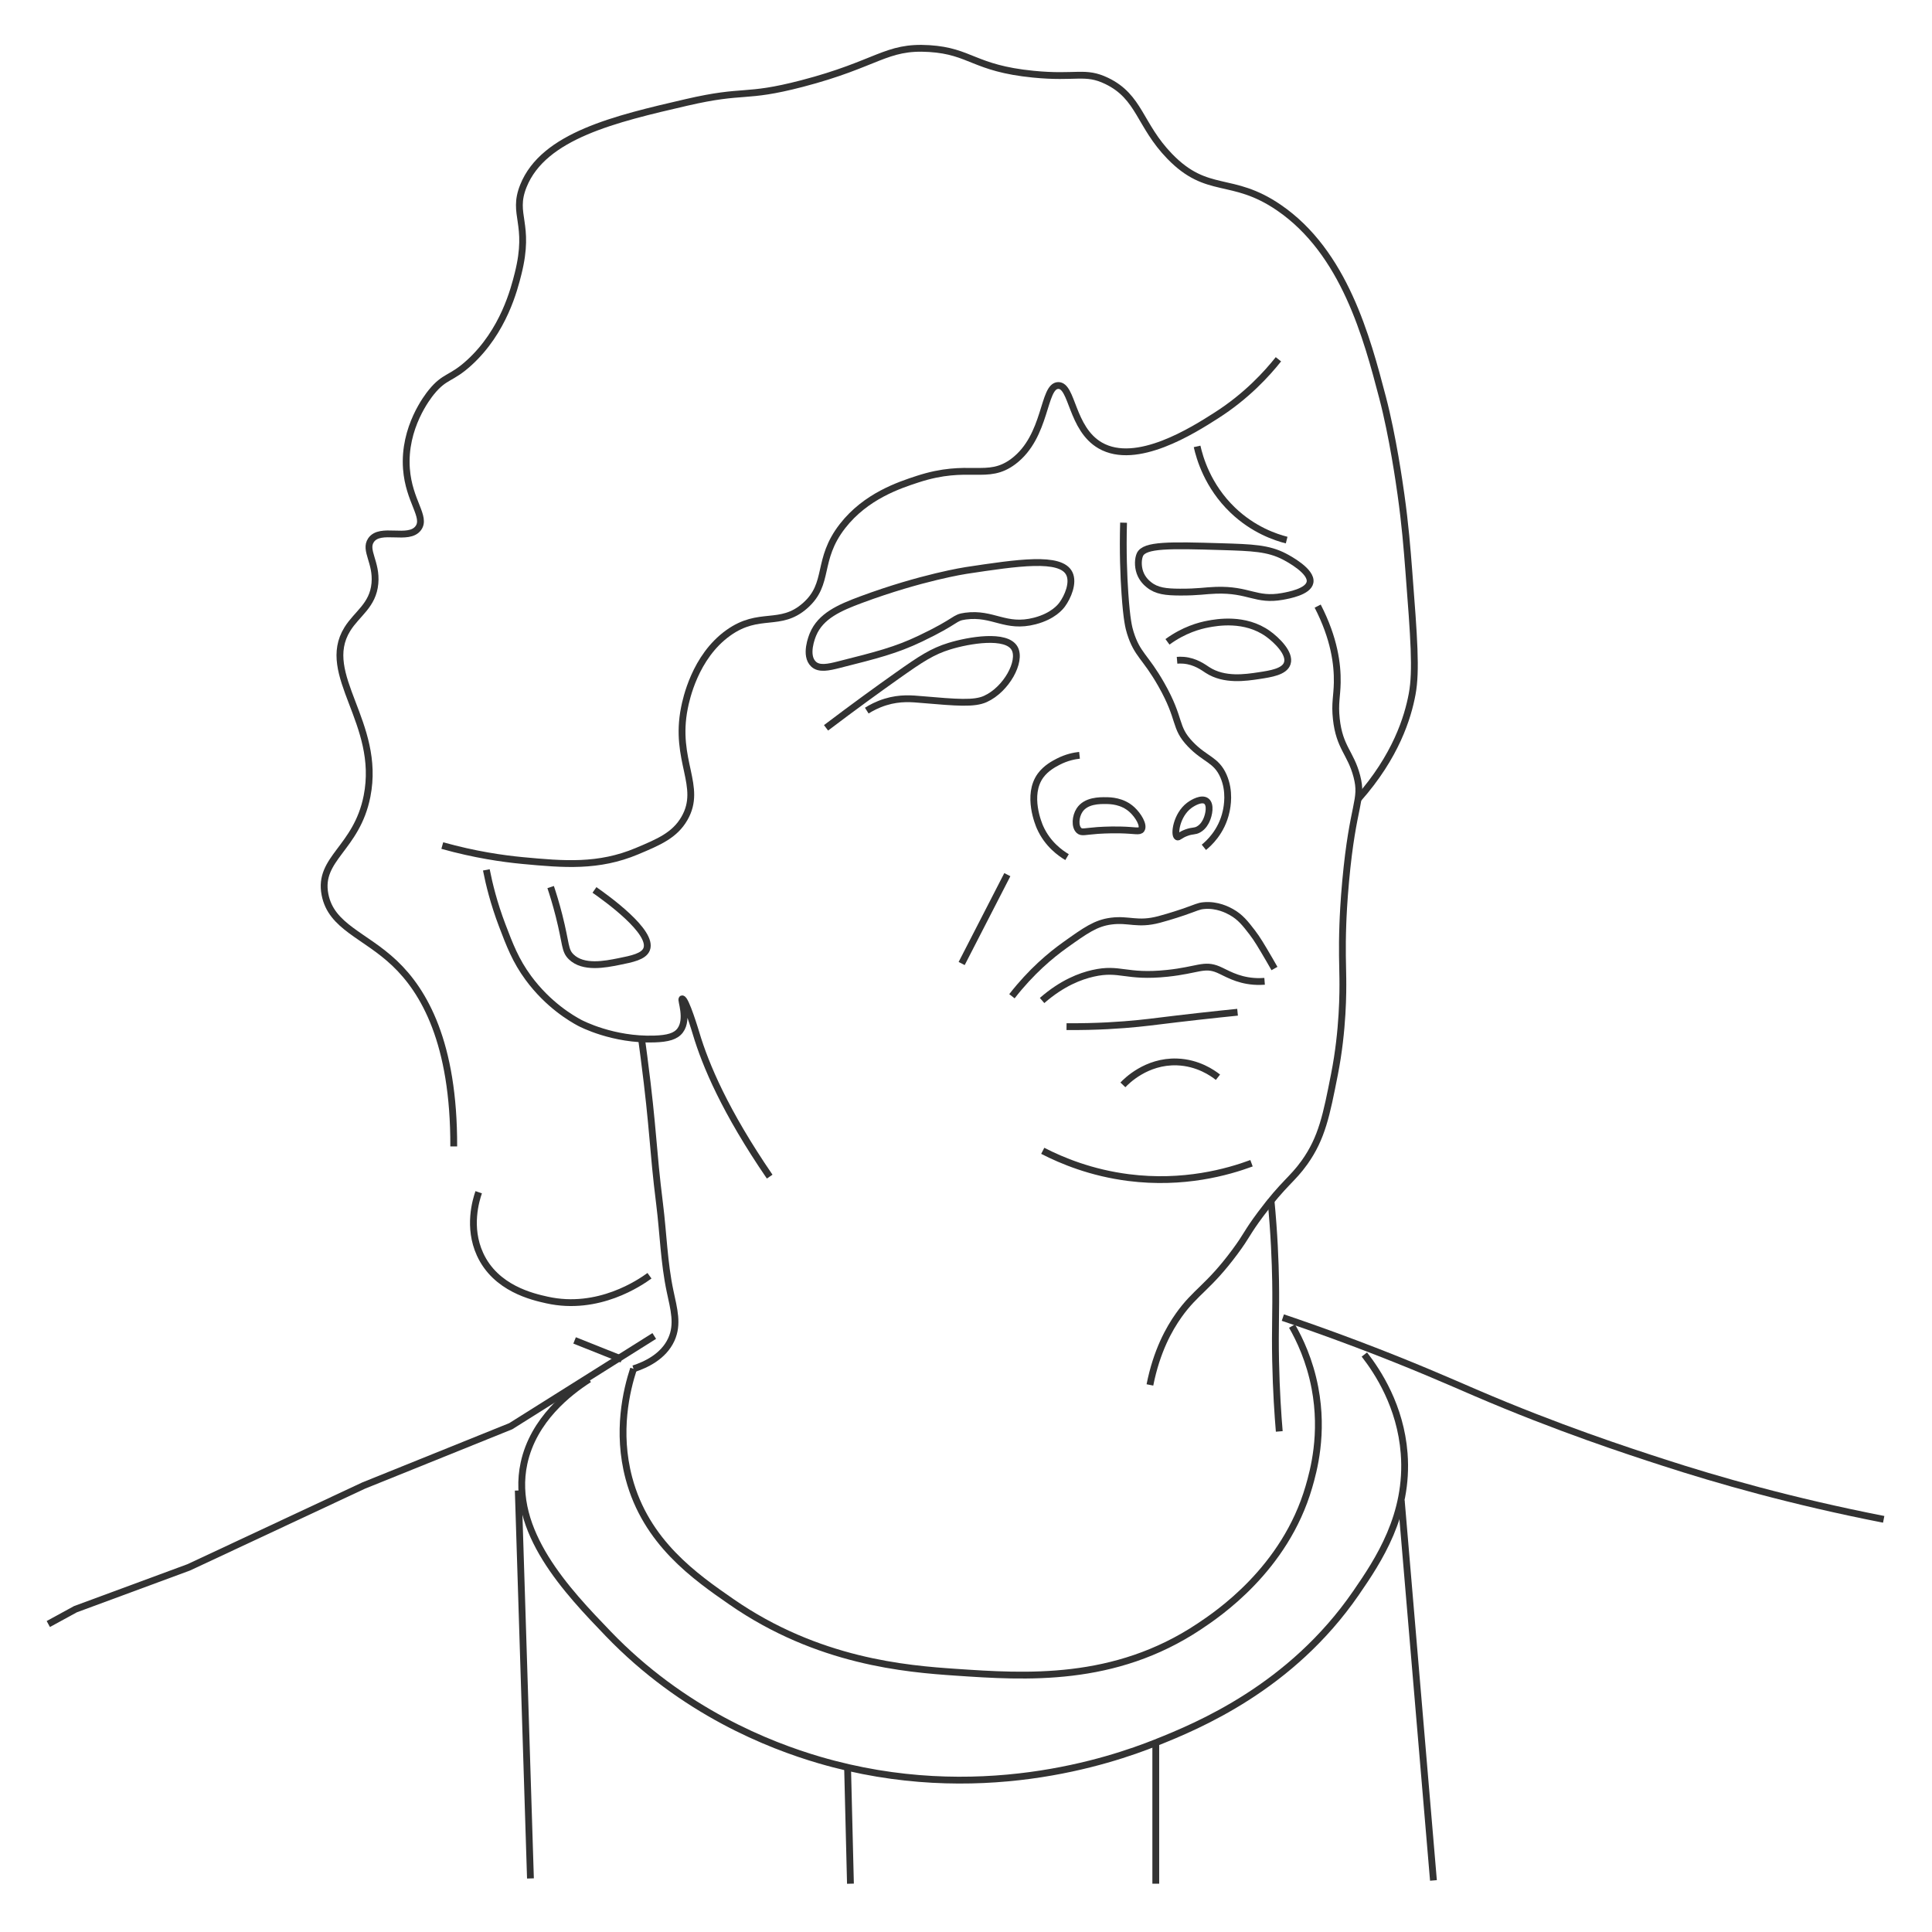 <?xml version="1.0" encoding="UTF-8"?>
<!-- Generator: Adobe Illustrator 27.4.1, SVG Export Plug-In . SVG Version: 6.00 Build 0)  -->
<svg xmlns="http://www.w3.org/2000/svg" xmlns:xlink="http://www.w3.org/1999/xlink" version="1.0" id="Layer_1" x="0px" y="0px" width="283.465px" height="283.465px" viewBox="0 0 283.465 283.465" style="enable-background:new 0 0 283.465 283.465;" xml:space="preserve">
<style type="text/css">
	.st0{display:none;fill:none;stroke:#231F20;stroke-width:0.25;stroke-miterlimit:10;}
	.st1{fill:none;stroke:#323232;stroke-miterlimit:10;}
</style>
<rect x="7.087" y="7.087" class="st0" width="269.291" height="269.291"></rect>
<g>
	<path class="st1" d="M156.889,84.147c-1.258-2.541-7.558-1.591-15.146-0.446c-0,0-6.514,0.983-15.407,4.284   c-3.203,1.189-5.934,2.401-7.051,5.088c-0.12,0.288-1.286,3.094,0.087,4.373   c0.819,0.764,2.206,0.455,3.656,0.089c5.618-1.417,8.428-2.126,12.012-3.838c5.597-2.672,4.845-3.066,6.616-3.302   c4.082-0.544,5.849,1.846,10.184,0.714c2.695-0.703,3.765-2.085,4.004-2.41   C156.661,87.589,157.561,85.505,156.889,84.147z"></path>
	<path class="st1" d="M164.85,76.688c-0.122,4.295,0.025,7.827,0.198,10.359c0.269,3.938,0.572,5.082,0.792,5.789   c1.013,3.25,2.202,3.462,4.556,7.617c2.955,5.215,1.826,6.192,4.259,8.734c2.167,2.265,3.792,2.251,4.853,4.672   c0.99,2.259,0.545,4.485,0.396,5.18c-0.651,3.045-2.647,4.781-3.269,5.281"></path>
	<path class="st1" d="M167.465,121.69c0.409-0.609-0.468-2.063-1.373-2.894c-1.423-1.306-3.195-1.323-3.814-1.33   c-0.943-0.009-2.954-0.029-3.89,1.408c-0.605,0.929-0.711,2.393-0.076,2.972c0.401,0.365,0.835,0.14,2.746,0   c0,0,1.545-0.113,3.28-0.078C166.566,121.813,167.194,122.094,167.465,121.69z"></path>
	<path class="st1" d="M172.728,122.785c-0.505-0.294-0.127-3.201,1.754-4.614c0.589-0.442,1.853-1.136,2.517-0.626   c0.671,0.516,0.384,1.998,0,2.816c-0.116,0.247-0.438,0.932-1.144,1.33c-0.576,0.325-0.844,0.141-1.754,0.469   C173.127,122.511,172.931,122.903,172.728,122.785z"></path>
	<path class="st1" d="M156.558,125.757c-0.947-0.559-2.864-1.888-3.966-4.38c-0.174-0.394-2.017-4.712,0.076-7.586   c0.808-1.109,1.999-1.726,2.593-2.034c1.244-0.644,2.387-0.859,3.127-0.939"></path>
	<path class="st1" d="M148.472,146.17c2.837-3.647,5.709-6.03,7.78-7.508c3.017-2.153,4.525-3.229,6.789-3.519   c2.613-0.335,3.833,0.607,7.017-0.235c1.709-0.451,3.585-1.095,3.585-1.095c1.938-0.665,2.152-0.86,2.975-0.939   c1.973-0.189,3.547,0.662,4.043,0.939c1.332,0.743,2.055,1.68,3.051,2.972c0.758,0.983,1.344,1.985,2.517,3.989   c0.324,0.553,0.586,1.015,0.763,1.33"></path>
	<path class="st1" d="M152.896,146.795c2.976-2.597,5.638-3.571,7.475-3.989c3.98-0.904,4.784,0.647,10.908,0   c4.462-0.471,5.379-1.437,7.475-0.547c1.126,0.478,2.676,1.526,5.187,1.721c0.671,0.052,1.228,0.029,1.602,0"></path>
	<path class="st1" d="M156.482,150.628c4.468,0.038,8.054-0.221,10.526-0.469c2.293-0.23,3.863-0.474,8.695-1.017   c2.491-0.28,4.532-0.491,5.873-0.626"></path>
	<path class="st1" d="M121.197,106.788c4.108-3.111,7.667-5.684,10.459-7.66c3.501-2.477,5.151-3.559,7.646-4.325   c2.83-0.869,8.404-1.841,9.58,0.36c1.001,1.874-1.216,5.985-4.306,7.389c-1.639,0.745-4.198,0.526-9.316,0.09   c-1.411-0.12-3.178-0.316-5.361,0.36c-1.192,0.369-2.115,0.877-2.724,1.262"></path>
	<path class="st1" d="M171.292,94.172c2.436-1.772,4.697-2.376,5.976-2.613c1.249-0.231,5.396-1,8.789,1.442   c1.2,0.864,3.299,2.843,2.812,4.325c-0.406,1.237-2.417,1.542-4.131,1.802c-1.977,0.3-5.096,0.773-7.558-0.811   c-0.611-0.393-1.776-1.296-3.515-1.442c-0.404-0.034-0.741-0.019-0.967,0"></path>
	<path class="st1" d="M167.249,81.376c0.666-1.477,4.437-1.395,11.953-1.171c4.553,0.135,6.878,0.228,9.228,1.442   c0.663,0.342,4.072,2.173,3.779,3.785c-0.253,1.39-3.132,1.909-4.043,2.073   c-3.907,0.703-4.898-1.058-9.755-0.901c-1.618,0.052-2.584,0.282-5.273,0.27   c-2.079-0.009-3.424-0.155-4.57-1.081c-0.276-0.223-0.967-0.796-1.318-1.802   C166.915,83.034,166.984,81.965,167.249,81.376z"></path>
	<path class="st1" d="M193.332,88.93c2.453,4.764,2.92,8.572,2.872,11.217c-0.038,2.063-0.384,3.047-0.137,5.328   c0.459,4.244,2.101,4.955,3.008,8.412c0.947,3.611-0.585,3.824-1.641,15.423   c-0.273,3-0.369,5.167-0.41,6.309c-0.135,3.758-0.022,6.008,0,7.992c0.019,1.736,0.055,7.496-1.231,14.021   c-1.177,5.974-1.837,9.325-4.376,12.899c-1.818,2.559-3.026,3.019-6.427,7.571   c-2.157,2.888-1.936,3.058-3.829,5.608c-3.863,5.205-5.726,5.766-8.204,9.254   c-1.434,2.017-3.253,5.267-4.239,10.235"></path>
	<path class="st1" d="M183.623,170.672c-3.461,1.28-9.964,3.135-18.05,2.103c-5.453-0.696-9.744-2.466-12.58-3.926   "></path>
	<path class="st1" d="M164.753,159.174c0.493-0.519,3.429-3.515,7.931-3.365c3.078,0.103,5.226,1.621,6.017,2.243"></path>
	<path class="st1" d="M112.928,172.635c-6.537-9.545-9.415-16.375-10.803-21.031c0-0-1.55-5.2-2.051-5.048   c-0.238,0.072,0.966,2.958-0.274,4.627c-0.648,0.873-1.806,1.199-3.829,1.262   c-6.023,0.186-10.678-2.243-10.939-2.384c-1.088-0.584-4.573-2.575-7.521-6.59   c-1.86-2.533-2.724-4.805-3.829-7.711c-1.226-3.224-1.917-6.053-2.325-8.132"></path>
	<path class="st1" d="M87.221,130.572c1.779,1.243,8.635,6.16,7.657,8.693c-0.42,1.088-2.169,1.437-4.102,1.823   c-1.974,0.394-5.195,1.037-6.974-0.701c-0.973-0.951-0.714-1.832-1.778-6.029   c-0.457-1.802-0.914-3.255-1.231-4.206"></path>
	<path class="st1" d="M147.797,128.329c-2.233,4.346-4.467,8.693-6.7,13.039"></path>
	<path class="st1" d="M186.468,175.974c0.491,5.058,0.642,9.188,0.69,12.03c0.076,4.552-0.099,6.722,0,11.637   c0.089,4.436,0.341,8.042,0.537,10.379"></path>
	<path class="st1" d="M92.951,200.832c1.73-0.562,4.396-1.757,5.554-4.32c1.006-2.227,0.377-4.392-0.192-7.069   c-0.89-4.188-0.999-8.512-1.532-12.764c-1.053-8.396-0.863-10.551-2.298-21.6   c-0.129-0.994-0.239-1.813-0.314-2.359"></path>
	<path class="st1" d="M95.293,187.179c-1.359,0.989-7.502,5.234-15.035,3.558c-2.093-0.466-7.529-1.676-9.831-6.72   c-1.812-3.972-0.592-7.939-0.193-9.091"></path>
	<path class="st1" d="M91.245,199.433c-2.313-0.922-4.626-1.845-6.939-2.767"></path>
	<path class="st1" d="M66.573,168.206c0.044-15.224-4.355-22.783-8.674-26.879c-4.378-4.152-9.301-5.342-10.216-10.08   c-1.03-5.332,4.646-6.731,6.168-14.428c2.128-10.761-7.027-17.825-2.891-24.508   c1.424-2.301,3.755-3.476,4.048-6.72c0.278-3.082-1.569-4.853-0.578-6.324c1.346-2,5.52,0.135,6.939-1.779   c1.224-1.651-1.377-3.921-1.735-8.696c-0.454-6.072,3.135-10.618,3.662-11.265   c1.995-2.451,2.866-1.849,5.59-4.348c5.018-4.603,6.564-10.777,7.132-13.044   c1.868-7.458-0.953-8.538,0.771-12.847c2.962-7.403,13.543-9.854,23.901-12.254   c8.736-2.024,8.39-0.538,16.962-2.767c11.124-2.892,12.292-5.547,18.697-5.139   c6.098,0.389,6.516,2.889,15.228,3.755c6.343,0.631,7.604-0.547,10.794,0.988   c4.872,2.345,4.79,6.469,9.252,11.068c5.572,5.743,9.054,2.769,15.999,7.51   c9.641,6.582,12.939,19.148,15.228,27.867c1.509,5.751,2.482,12.69,2.699,14.23   c0.626,4.464,0.89,7.816,1.157,11.266c0.751,9.734,1.127,14.6,0.486,18.029   c-0.637,3.407-2.362,9.108-7.932,15.396"></path>
	<path class="st1" d="M64.893,124.061c4.774,1.336,8.845,1.921,11.799,2.2c6.04,0.57,11.128,0.991,16.759-1.375   c3.211-1.349,5.545-2.33,6.972-4.812c2.719-4.727-1.56-8.451,0-16.222c0.228-1.133,1.501-7.476,6.436-10.998   c4.573-3.264,7.586-0.749,11.262-3.987c3.711-3.269,1.596-6.674,5.497-11.685   c3.423-4.397,8.345-6.007,10.994-6.874c7.573-2.477,10.237,0.28,14.078-2.612   c4.931-3.713,4.293-11.085,6.57-11.135c2.115-0.047,1.898,6.336,6.167,8.798   c5.324,3.071,13.653-2.246,17.027-4.399c4.471-2.853,7.431-6.128,9.117-8.248"></path>
	<path class="st1" d="M175.639,65.497c0.369,1.645,1.529,5.801,5.229,9.348c3.038,2.912,6.299,3.987,7.91,4.399"></path>
	<path class="st1" d="M92.951,200.832c-1.03,3.156-2.494,9.212-0.679,16.042c2.512,9.455,9.73,14.46,15.037,18.139   c12.7,8.805,25.645,9.846,32.904,10.339c10.229,0.695,23.285,1.581,35.734-6.711   c2.663-1.774,12.583-8.381,16.098-20.497c0.675-2.325,2.174-7.722,0.884-14.511   c-0.764-4.02-2.235-7.104-3.361-9.069"></path>
	<path class="st1" d="M86.433,202.364c-2.932,1.878-8.174,5.909-9.553,12.334c-2.134,9.944,6.439,18.853,12.383,25.032   c10.961,11.392,23.601,16.346,30.958,18.502c23.207,6.799,42.773,0.082,49.356-2.539   c6.2-2.469,19.823-8.098,29.366-21.948c3.29-4.775,7.771-11.483,7.076-20.497   c-0.533-6.92-3.869-11.984-5.838-14.511"></path>
	<polyline class="st1" points="95.993,196.015 74.935,209.256 53.352,217.963 27.702,229.959 11.073,236.102    7.087,238.278  "></polyline>
	<path class="st1" d="M188.221,193.318c2.536,0.857,6.296,2.163,10.813,3.869c8.287,3.13,13.919,5.64,17.417,7.144   c12.165,5.229,22.431,8.564,27.526,10.218c7.966,2.587,18.919,5.734,32.4,8.369"></path>
	<line class="st1" x1="205.596" y1="220.17" x2="210.317" y2="275.9"></line>
	<line class="st1" x1="169.578" y1="255.692" x2="169.578" y2="276.378"></line>
	<line class="st1" x1="76.04" y1="218.687" x2="77.828" y2="275.606"></line>
	<line class="st1" x1="124.357" y1="259.312" x2="124.778" y2="276.378"></line>
</g>
</svg>
